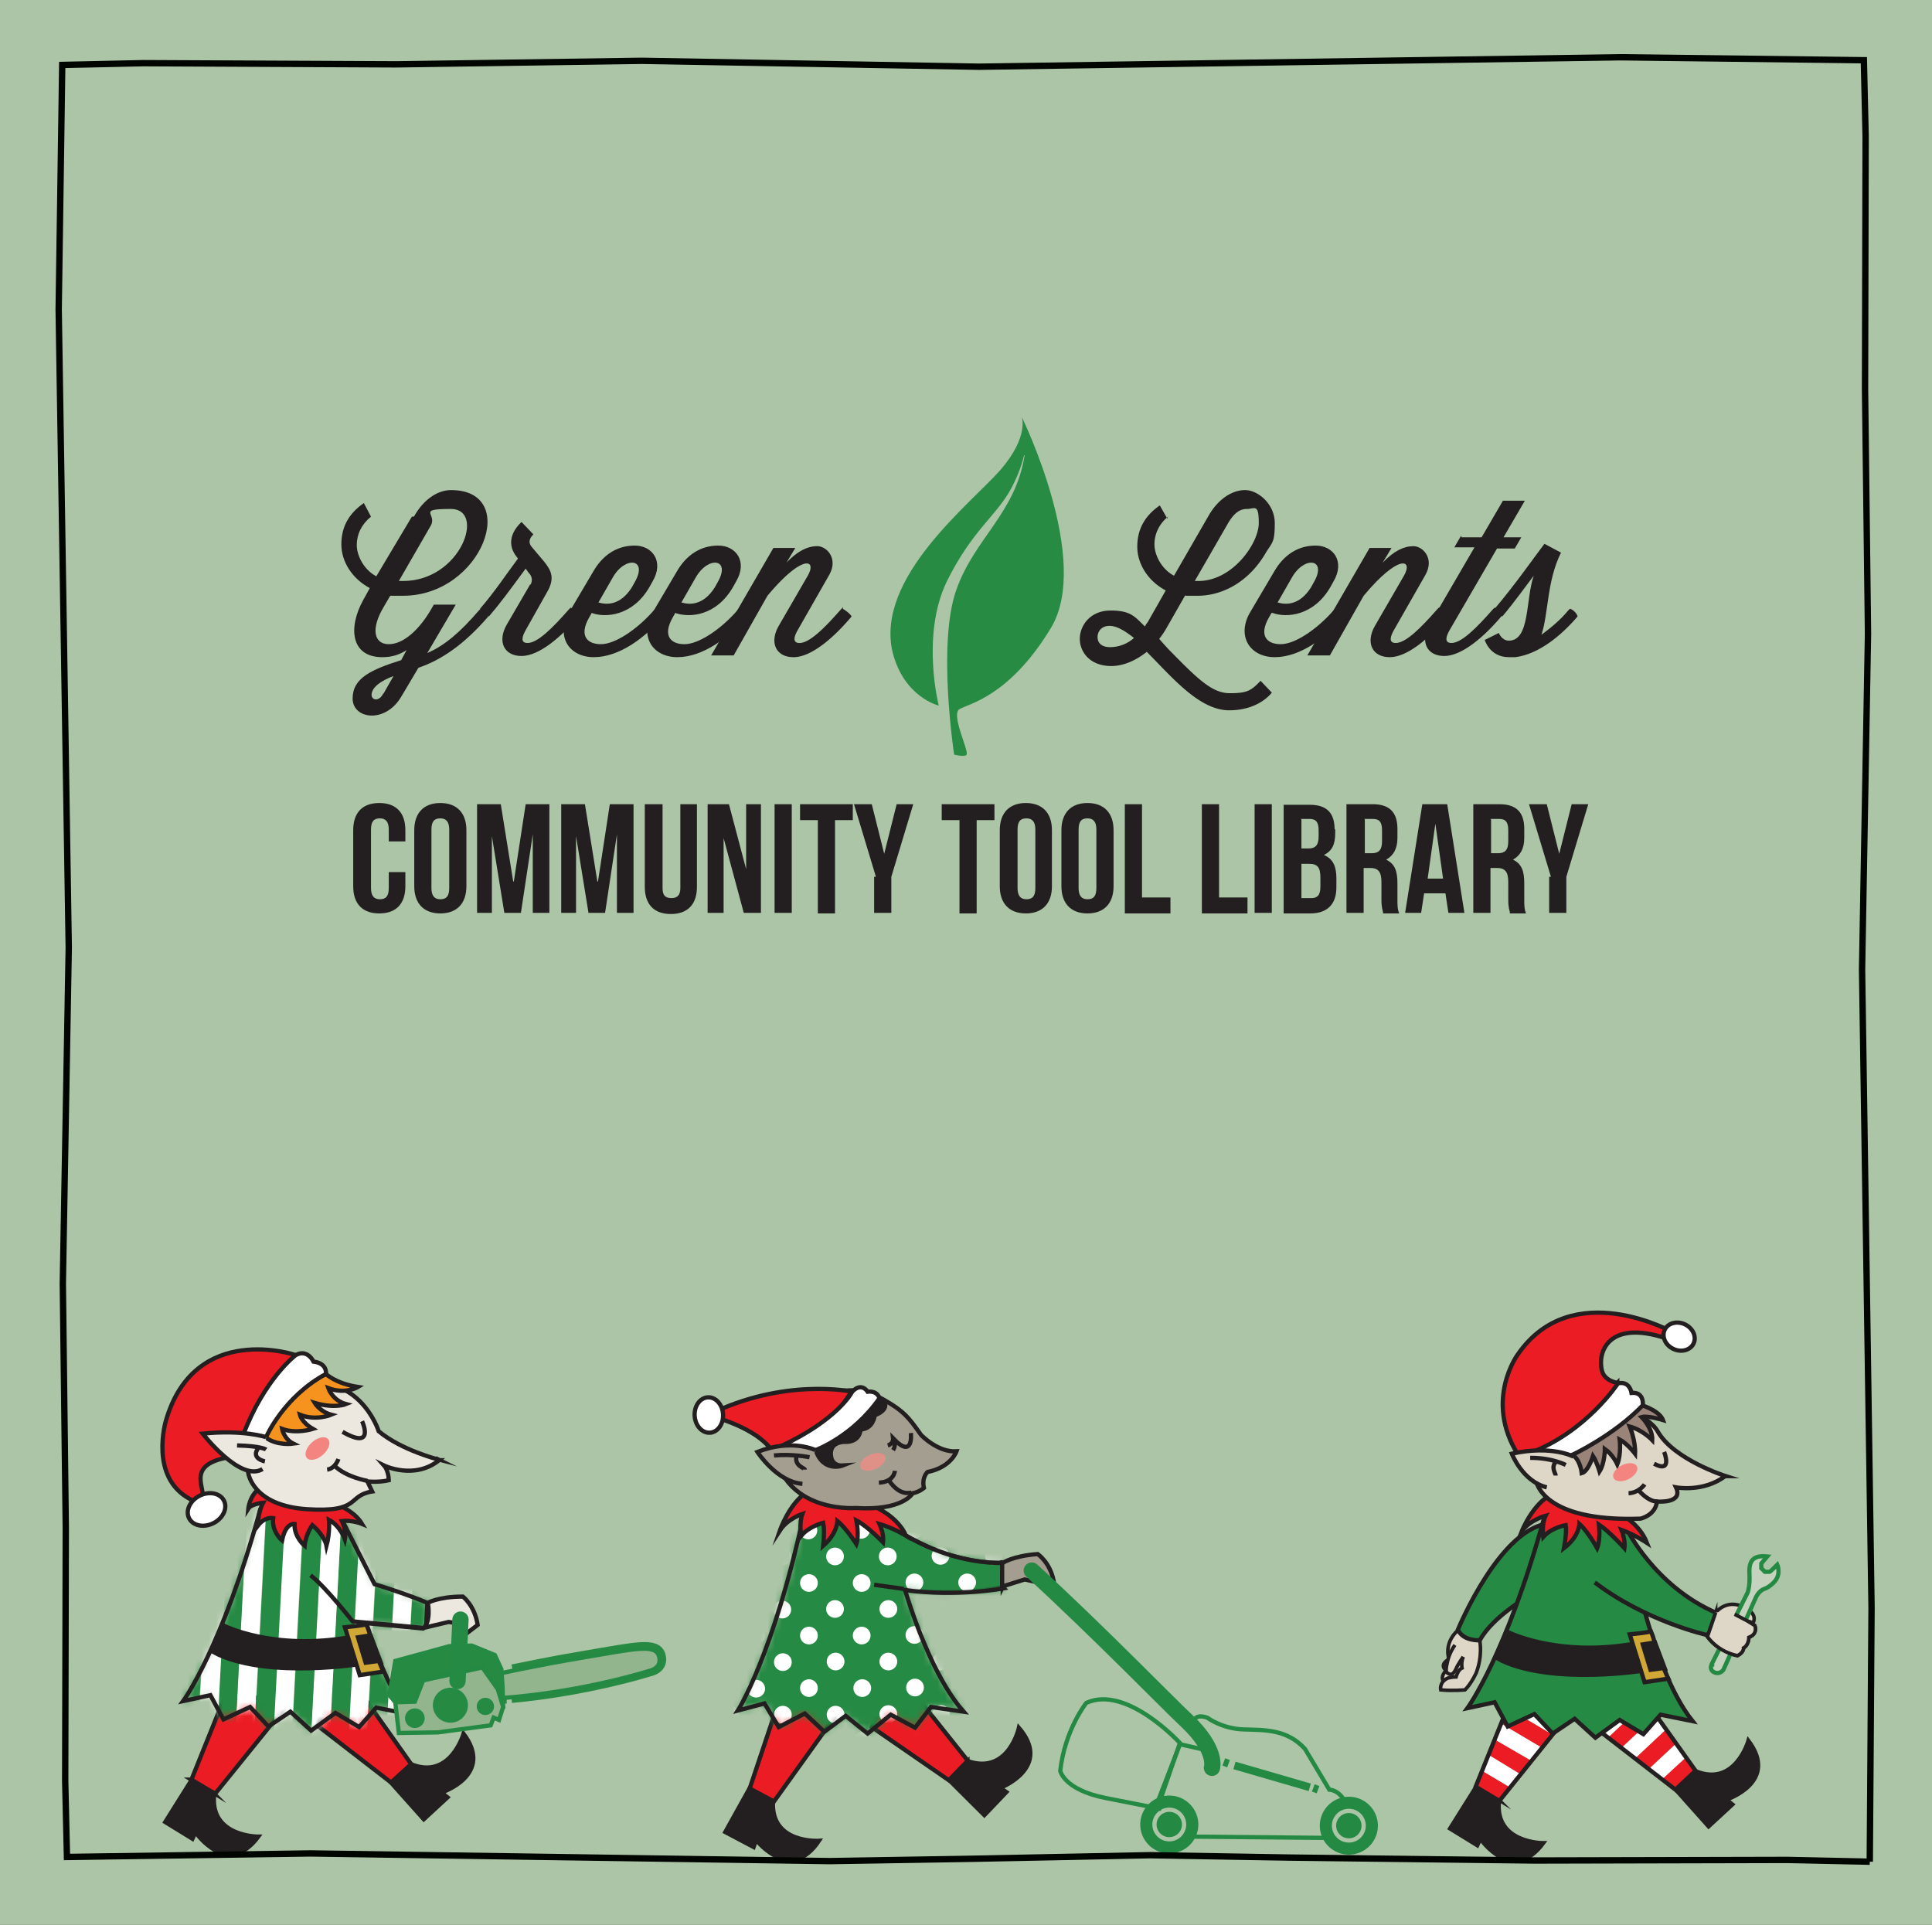 <svg xmlns="http://www.w3.org/2000/svg" width="273" height="272" fill="none"><rect width="100%" height="100%" fill="#333333" stroke="none"/><g clip-path="url(#a)"><path fill="#ADC5A7" d="M273 0H0v272h273V0z"/><path fill="#231F20" d="M58.536 72.922c1.423-2.503 3.433-3.671 5.192-3.671 9.881 0 4.438 14.935-6.783 14.935-11.222 0-1.256 0-1.759-.084l-.921 1.586c-1.926 3.17-1.424 5.34.67 5.34 2.093 0 4.355-2.086 6.03-5.007l.334-.584h3.099l-4.02 6.842c2.513-1.084 4.69-3.004 7.286-6.007l.251-.25c.419.25 1.005.667 1.089 1.084-3.434 4.005-6.7 6.174-9.882 7.26l-2.428 4.087c-2.262 3.838-6.867 3.171-6.867.25 0-2.92 2.68-4.088 6.867-5.423l.753-1.418c-1.005.668-2.093 1.001-3.433 1.001-4.439 0-4.857-4.171-2.68-8.093l.921-1.669c-2.512-1.335-4.02-3.754-4.02-6.174 0-2.42 1.005-4.339 3.183-5.84l1.005 1.919c-1.34 1.084-2.01 2.503-2.01 4.004 0 1.502 1.005 3.505 2.763 4.423l5.025-8.427h.251l.084-.084zM54.18 98.036l1.424-2.503c-2.429.918-3.098 1.92-3.098 2.67 0 .751 1.088 1.001 1.674-.25v.083zM56.945 82.1c8.206 0 11.724-10.18 6.783-10.18-4.94 0-1.926.668-2.847 2.337L56.359 82.1h.67-.084z"/><path fill="#231F20" d="M74.95 82.684c.334-.667.25-1.251-.252-1.752l-.418-.584c-2.513 3.421-3.685 5.006-5.193 6.758-.418-.333-.92-.667-1.256-1.084 2.094-2.42 3.852-5.09 5.36-7.092l-.251-.334c-1.09-1.418-1.005-3.17.753-4.84l1.675 1.753c-.67.668-.67 1.251-.251 1.752l1.758 2.086c1.005 1.252 1.592 2.336.42 4.339l-3.1 5.506c-.67 1.252-.334 1.67.336 1.67 1.423 0 3.517-2.087 5.862-4.757l.25-.25c.42.25 1.006.667 1.257 1.085-2.512 3.003-5.695 5.757-8.207 5.757-2.512 0-3.433-2.086-2.093-4.422l3.35-5.757v.166z"/><path fill="#231F20" d="m83.575 86.689-.335.584c-1.424 2.503-.335 3.755 1.675 3.755 2.01 0 5.108-2.086 7.453-4.756l.251-.25c.419.25 1.005.667 1.089 1.084-2.513 3.004-6.197 5.757-9.798 5.757s-5.443-3.087-3.434-6.424l3.35-5.674c1.34-2.336 3.35-3.671 5.862-3.671s4.187 2.253 2.512 5.09l-.418.75c-2.345 4.089-6.197 4.422-8.207 3.671v.084zm.921-1.585c1.256.417 3.182.417 4.773-2.086l.42-.751c1.925-3.338-1.34-3.755-3.1-.668l-2.01 3.505h-.083z"/><path fill="#231F20" d="m95.382 86.689-.334.584c-1.424 2.503-.335 3.755 1.674 3.755 2.01 0 5.109-2.086 7.453-4.756l.252-.25c.418.25 1.005.667 1.088 1.084-2.512 3.004-6.197 5.757-9.797 5.757-3.601 0-5.444-3.087-3.434-6.424l3.35-5.674c1.34-2.336 3.35-3.671 5.862-3.671s4.187 2.253 2.512 5.09l-.419.75c-2.345 4.089-6.113 4.422-8.207 3.671v.084zm.838-1.585c1.256.417 3.182.417 4.773-2.086l.419-.751c1.926-3.338-1.34-3.755-3.099-.668l-2.01 3.505h-.083z"/><path fill="#231F20" d="M119.082 86.022c.418.25 1.004.667 1.256 1.085-2.513 3.003-5.695 5.757-8.207 5.757-2.512 0-3.434-2.086-2.094-4.422l4.104-7.092c1.34-2.337-.754-3.088-5.695 2.836l-4.773 8.427h-3.182l8.793-15.185h3.098l-1.256 2.086c1.591-1.669 3.015-2.336 4.355-2.336 1.339 0 3.014 1.752 1.674 4.088l-4.522 7.926c-.67 1.252-.335 1.67.335 1.67 1.424 0 3.518-2.087 5.862-4.757l.252-.25h.083l-.083.167zm46.058-13.1c-1.34 1.085-2.01 2.503-2.01 4.005 0 1.502 1.005 3.504 2.764 4.422l4.857-8.427c1.423-2.503 3.433-3.671 5.192-3.671 1.758 0 4.187 1.919 4.187 4.672 0 2.754-.335 2.67-1.256 4.172-2.513 4.339-6.365 6.09-9.631 6.09s-1.256 0-1.758-.082l-2.764 4.839c-.251.417-.586.918-.921 1.335.586.667 1.089 1.251 1.759 1.919 3.768 3.838 5.778 5.757 8.206 5.757 2.429 0 3.015-.334 4.355-1.752l1.591 1.668s-1.758 2.503-6.029 2.503-8.207-4.839-11.641-8.26c-1.674 1.335-3.433 2.003-5.024 2.003-3.015 0-4.438-2.003-4.438-3.838 0-1.836 1.423-4.005 4.354-4.005s3.434.918 4.857 2.253c.084-.25.251-.418.419-.668l2.512-4.422c-2.512-1.335-4.019-3.755-4.019-6.174 0-2.42 1.005-4.339 3.182-5.84l1.088 1.918v-.25l.168-.167zm-4.857 17.271c-1.256-1-2.429-1.752-3.517-1.752-1.089 0-1.675.751-1.675 1.585 0 .835.586 1.419 1.758 1.419a5.104 5.104 0 0 0 3.434-1.335v.083zm8.374-8.093h.67c4.857 0 8.542-5.34 8.542-8.177 0-2.836-.586-2.002-1.675-2.002s-1.926.667-2.847 2.336l-4.522 7.843h-.168z"/><path fill="#231F20" d="m179.627 86.689-.335.584c-1.423 2.503-.335 3.755 1.675 3.755 2.01 0 5.109-2.086 7.453-4.756l.252-.25c.418.25 1.004.667 1.256 1.084-2.513 3.004-6.197 5.757-9.798 5.757s-5.443-3.087-3.434-6.424l3.35-5.674c1.34-2.336 3.35-3.671 5.862-3.671s4.187 2.253 2.512 5.09l-.418.75c-2.345 4.089-6.197 4.422-8.207 3.671h-.084l-.084.084zm.838-1.585c1.256.417 3.182.417 4.773-2.086l.419-.751c1.926-3.338-1.34-3.755-3.099-.668l-2.009 3.505h-.084z"/><path fill="#231F20" d="M203.494 86.022c.419.25 1.005.667 1.089 1.085-2.513 3.003-5.695 5.757-8.207 5.757-2.512 0-3.434-2.086-2.094-4.422l4.104-7.092c1.339-2.337-.754-3.088-5.695 2.836l-4.773 8.427h-3.182l8.793-15.185h3.098l-1.256 2.086c1.591-1.669 3.015-2.336 4.354-2.336 1.34 0 3.015 1.752 1.675 4.088l-4.522 7.926c-.67 1.252-.335 1.67.335 1.67 1.424 0 3.517-2.087 5.862-4.757l.251-.25h.252l-.084.167z"/><path fill="#231F20" d="M206.509 75.926h2.847l3.015-5.173h3.098l-3.015 5.173h2.513l-.922 1.585h-2.512l-6.783 11.681c-.67 1.252-.335 1.669.335 1.669 1.424 0 3.517-2.086 5.862-4.756l.251-.25c.419.25 1.005.667 1.089 1.084-2.512 3.004-5.695 5.758-8.207 5.758-2.512 0-3.433-2.086-2.093-4.423l6.364-10.93h-2.847l.921-1.585h.084v.167z"/><path fill="#231F20" d="m209.775 90.444 2.009-1.002s.419 1.085 1.424 1.085c3.015 0 2.345-5.84 3.517-9.178-1.088 1.419-2.679 3.671-4.438 5.757-.419-.333-.921-.667-1.089-1.084 2.848-3.338 5.695-7.426 7.035-9.178l2.344 1.251c-2.009 4.005-1.758 8.594-2.763 11.598 1.256-.918 2.68-2.086 3.768-3.421l.252-.25c.418.083 1.004.667 1.088 1.084-2.345 2.754-5.527 5.34-8.793 5.757h-.921c-2.763 0-3.433-2.503-3.433-2.503v.084z"/><path fill="#278B43" d="M144.791 64.329c-1.34 8.26-7.035 11.68-9.631 18.94-2.763 7.592-.335 23.361-.335 23.361s1.591.418 1.759 0c.335-.584-2.261-5.673-1.005-6.424 1.256-.751 7.034-1.752 12.896-11.43 5.862-9.596-4.103-29.87-4.103-29.87s1.089 2.753-3.015 7.509c-4.187 4.755-17.669 15.185-15.241 25.698 1.591 6.424 6.532 7.592 6.532 7.592s-2.512-9.845 1.089-17.438c3.684-7.509 7.201-9.428 9.295-13.516 1.256-2.42 1.675-4.422 1.675-4.422h.084z"/><path fill="#231F20" d="M57.28 123.234v2.002c0 2.42-1.256 3.838-3.685 3.838-2.428 0-3.685-1.418-3.685-3.838v-7.926c0-2.42 1.257-3.838 3.685-3.838 2.429 0 3.685 1.418 3.685 3.838v1.585h-2.345v-1.669c0-1.084-.419-1.585-1.256-1.585-.838 0-1.256.417-1.256 1.585v8.26c0 1.085.418 1.586 1.256 1.586.837 0 1.256-.418 1.256-1.586v-2.252h2.345zm1.256-5.924c0-2.42 1.34-3.838 3.685-3.838 2.344 0 3.684 1.418 3.684 3.838v7.926c0 2.42-1.34 3.838-3.684 3.838-2.345 0-3.685-1.418-3.685-3.838v-7.926zm2.428 8.176c0 1.085.42 1.586 1.257 1.586s1.256-.418 1.256-1.586v-8.26c0-1.084-.419-1.585-1.256-1.585-.838 0-1.257.417-1.257 1.585v8.26zm11.641-.917 1.674-10.93h3.35v15.352h-2.345v-11.097l-1.675 11.097h-2.344l-1.759-10.847v10.847h-2.093v-15.352h3.35l1.758 10.93h.084zm11.891 0 1.675-10.93h3.35v15.352h-2.345v-11.097L85.5 128.991h-2.345l-1.759-10.847v10.847h-2.093v-15.352h3.35l1.758 10.93h.084zm9.128-10.93v11.848c0 1.084.419 1.418 1.256 1.418s1.256-.417 1.256-1.418v-11.848h2.345v11.681c0 2.419-1.256 3.838-3.685 3.838-2.428 0-3.684-1.419-3.684-3.838v-11.681h2.512zm8.625 4.171v11.181h-2.26v-15.352h3.014l2.429 9.178v-9.178h2.093v15.352h-2.428l-3.015-11.181h.167zm7.202-4.171h2.429v15.352h-2.429v-15.352zm3.517 0h7.537v2.252h-2.512v13.183h-2.429v-13.183h-2.512v-2.252h-.084zm10.803 10.262-3.098-10.262h2.512l1.758 7.008 1.759-7.008h2.345l-3.099 10.262v5.09h-2.428v-5.09h.251zm9.212-10.262h7.537v2.252h-2.513v13.183h-2.428v-13.183h-2.512v-2.252h-.084zm8.29 3.671c0-2.42 1.34-3.838 3.685-3.838 2.345 0 3.685 1.418 3.685 3.838v7.926c0 2.42-1.34 3.838-3.685 3.838-2.345 0-3.685-1.418-3.685-3.838v-7.926zm2.512 8.176c0 1.085.419 1.586 1.257 1.586.837 0 1.256-.418 1.256-1.586v-8.26c0-1.084-.419-1.585-1.256-1.585-.838 0-1.257.417-1.257 1.585v8.26zm6.197-8.176c0-2.42 1.34-3.838 3.685-3.838 2.345 0 3.685 1.418 3.685 3.838v7.926c0 2.42-1.34 3.838-3.685 3.838-2.345 0-3.685-1.418-3.685-3.838v-7.926zm2.429 8.176c0 1.085.419 1.586 1.256 1.586.838 0 1.256-.418 1.256-1.586v-8.26c0-1.084-.418-1.585-1.256-1.585-.837 0-1.256.417-1.256 1.585v8.26zm6.532-11.847h2.428v13.182h4.02v2.253h-6.448v-15.435zm10.886 0h2.429v13.182h4.02v2.253h-6.449v-15.435zm7.453 0h2.429v15.352h-2.429v-15.352zm11.389 3.504v.584c0 1.585-.418 2.503-1.591 3.087 1.34.584 1.759 1.668 1.759 3.337v1.252c0 2.336-1.256 3.671-3.685 3.671h-3.768v-15.352h3.684c2.513 0 3.518 1.251 3.518 3.504l.083-.083zm-4.773-1.335v4.088h1.005c.921 0 1.424-.417 1.424-1.669v-.918c0-1.084-.335-1.585-1.257-1.585h-1.256l.084.084zm0 6.341v4.756h1.424c.753 0 1.256-.334 1.256-1.586v-1.335c0-1.418-.419-1.919-1.591-1.919h-1.089v.084zm11.556 6.842c-.083-.417-.251-.668-.251-1.919v-2.42c0-1.418-.418-2.002-1.591-2.002h-.921v6.341h-2.429v-15.352h3.685c2.512 0 3.517 1.251 3.517 3.504v1.251c0 1.586-.586 2.504-1.591 3.088 1.256.584 1.591 1.668 1.591 3.337v2.336c0 .751 0 1.335.252 1.919h-2.429.084l.083-.083zm-2.596-13.183v4.756h1.005c.922 0 1.424-.417 1.424-1.669v-1.585c0-1.085-.335-1.585-1.256-1.585h-1.256l.083.083zm14.237 13.183h-2.429l-.419-2.754h-3.014l-.419 2.754h-2.261l2.429-15.352h3.517l2.428 15.352h.168zm-5.527-4.839h2.344l-1.088-7.76-1.089 7.76h-.167zm11.807 4.839c-.083-.417-.251-.668-.251-1.919v-2.42c0-1.418-.419-2.002-1.591-2.002h-.921v6.341h-2.429v-15.352h3.685c2.512 0 3.517 1.251 3.517 3.504v1.251c0 1.586-.586 2.504-1.591 3.088 1.256.584 1.591 1.668 1.591 3.337v2.336c0 .751 0 1.335.251 1.919h-2.428.084l.083-.083zm-2.679-13.183v4.756h1.005c.921 0 1.423-.417 1.423-1.669v-1.585c0-1.085-.335-1.585-1.256-1.585h-1.256l.084.083zm8.458 8.093-3.099-10.262h2.512l1.759 7.008 1.759-7.008h2.344l-3.098 10.262v5.09h-2.429v-5.09h.252z"/><path fill="#DED6C7" d="m203.996 237.624.168-.668 2.177-3.838 1.005.584-.251 2.336-1.173 1.419-1.926.167z"/><path fill="#DED6C7" d="M206.76 234.12c-.335.834-.168 1.585-.168 1.585-.586.25-.837 1.252-.837 1.252-.503 0-1.172.167-1.172.167-1.257.584-1.005 1.668-1.005 1.668 1.674.167 3.433 0 3.433 0 .921-.918 1.591-2.419 1.591-2.419.921-2.42.503-4.506.503-4.506l-3.099-1.502c-2.093 1.919-1.256 4.089-1.256 4.089-1.507.834-.419 1.585-.419 1.585-.67.751-.586 1.251-.335 1.585"/><path stroke="#231F20" stroke-miterlimit="10" stroke-width=".5" d="M206.76 234.12c-.335.834-.168 1.585-.168 1.585-.586.25-.837 1.252-.837 1.252-.503 0-1.172.167-1.172.167-1.257.584-1.005 1.668-1.005 1.668 1.674.167 3.433 0 3.433 0 .921-.918 1.591-2.419 1.591-2.419.921-2.42.503-4.506.503-4.506l-3.099-1.502c-2.093 1.919-1.256 4.089-1.256 4.089-1.507.834-.419 1.585-.419 1.585-.67.751-.586 1.251-.335 1.585"/><path fill="#DED6C7" d="M206.76 234.12s-.67.918-1.005 1.669c-.335.751-.67.917-1.005.751-.335-.167-.502-.251-.335-1.169.168-.917.419-1.835 1.172-2.92"/><path stroke="#231F20" stroke-miterlimit="10" stroke-width=".5" d="M206.76 234.12s-.67.918-1.005 1.669c-.335.751-.67.917-1.005.751-.335-.167-.502-.251-.335-1.169.168-.917.419-1.835 1.172-2.92"/><path fill="#231F20" stroke="#231F20" stroke-miterlimit="10" stroke-width=".5" d="m211.868 254.395-3.266-2.002-3.768 6.007 3.936 2.42.418-.918s4.522 6.591 8.961.5c0 0-6.951.084-6.281-5.924v-.083z"/><path fill="#258A43" stroke="#231F20" stroke-miterlimit="10" stroke-width=".6" d="M216.306 225.359s-5.359 3.004-7.201 6.425c0 0-2.345.167-3.099-1.502 0 0 6.113-14.851 13.231-15.018l-2.931 10.095z"/><path fill="#EC1C24" d="m208.518 252.476 3.35 1.919 1.507-1.835-3.936-2.336-.921 2.252zm8.04-11.848 4.354 2.586 1.34-1.668-1.675-.251-4.019-.667z"/><path fill="#fff" d="m209.439 250.223 3.936 2.337 1.508-1.836-4.522-2.753-.922 2.252z"/><path fill="#EC1C24" d="m210.361 247.97 4.522 2.753 1.507-1.919-5.108-3.003-.921 2.169z"/><path fill="#fff" d="m211.198 245.802 5.192 3.003 1.507-1.835-5.778-3.421-.921 2.253z"/><path fill="#EC1C24" d="m212.119 243.548 5.778 3.421 1.508-1.835-6.365-3.755-.921 2.169z"/><path fill="#fff" d="m213.04 241.296 6.365 3.838 1.507-1.919-4.355-2.503-3.098-.501-.419 1.085z"/><path stroke="#231F20" stroke-miterlimit="10" stroke-width=".6" d="m208.518 252.476 4.941-12.265 8.793 1.335-10.384 12.932-3.35-2.002z"/><path fill="#231F20" stroke="#231F20" stroke-miterlimit="10" stroke-width=".5" d="m239.587 250.306-2.847 2.586 4.689 5.257 3.433-3.171-.837-.667s7.537-2.503 3.015-8.427c0 0-1.843 6.675-7.453 4.338v.084z"/><path fill="#EC1C24" d="m236.74 252.893 2.847-2.587-1.34-2.002-3.434 3.087 1.927 1.502zm-9.212-10.93 3.768-3.421-1.256-1.752-.754 1.502-1.758 3.671z"/><path fill="#fff" d="m234.814 251.474 3.433-3.17-1.424-1.919-3.852 3.588 1.843 1.501z"/><path fill="#EC1C24" d="m232.971 249.973 3.852-3.588-1.423-2.002-4.355 4.088 1.926 1.502z"/><path fill="#fff" d="m231.045 248.471 4.355-4.089-1.34-2.002-4.941 4.589 1.926 1.502z"/><path fill="#EC1C24" d="m229.119 246.969 4.941-4.589-1.424-1.919-5.359 5.006 1.842 1.502z"/><path fill="#fff" d="m227.277 245.467 5.359-5.006-1.34-1.919-3.684 3.421-1.34 2.837 1.005.667z"/><path stroke="#231F20" stroke-miterlimit="10" stroke-width=".6" d="m236.74 252.893-10.468-8.093 3.768-8.01 9.547 13.433-2.847 2.67z"/><path fill="#258A43" stroke="#231F20" stroke-miterlimit="10" stroke-width=".6" d="M229.789 215.931s3.015 19.273 9.379 27.283l-4.522-.918-2.429 2.754-3.349-2.003-3.434 2.503-2.931-2.67-3.098 2.086-2.596-2.753-3.769 1.752-1.842-3.421-3.852.835s5.527-7.51 10.886-27.034l2.094-.333 6.364 1.001 3.099.918z"/><path fill="#231F20" stroke="#231F20" stroke-miterlimit="10" stroke-width=".6" d="M211.282 234.203c.502-1.084 1.005-2.336 1.591-3.671 0 0 7.118 3.755 18.423 1.669l1.089-.918 1.424.668 1.507 4.005-1.089.917-1.758-.834s-12.729 2.086-20.182-1.335l-.921-.501h-.084z"/><path fill="#D1A836" stroke="#231F20" stroke-miterlimit="10" stroke-width=".6" d="M233.809 232.034c-.084-.334-.419-1.335-.503-1.502 0 0-.502.167-3.014.417l2.093 6.759 3.35-.501c-.251-.501-.419-1.001-.67-1.502l-1.843.251-1.088-3.588 1.591-.25h.084v-.084z"/><path fill="#258A43" d="M229.789 215.931s4.02 8.26 12.813 12.014c0 0-.252 2.17-1.424 3.088 0 0-8.626-1.92-15.827-7.426"/><path stroke="#231F20" stroke-miterlimit="10" stroke-width=".6" d="M229.789 215.931s4.02 8.26 12.813 12.014c0 0-.252 2.17-1.424 3.088 0 0-8.626-1.92-15.827-7.426"/><path fill="#EC1C24" stroke="#231F20" stroke-miterlimit="10" stroke-width=".6" d="M228.7 213.762s2.931 1.418 4.02 4.255c0 0-1.759-1.168-3.601-1.836 0 0 .586 1.419.419 2.587 0 0-2.094-2.336-3.601-3.338 0 0 .251 2.086-.251 3.338 0 0-1.34-2.42-2.513-3.421 0 0 0 1.752-2.177 3.421 0 0 .419-2.169.251-3.254 0 0-2.01.334-3.182 1.669 0 0-.251-1.836.335-3.004 0 0-2.177.584-3.35 2.169 0 0 1.508-3.838 4.271-5.256l9.379 2.586v.084z"/><path fill="#DED6C7" stroke="#231F20" stroke-miterlimit="10" stroke-width=".5" d="M242.434 227.863s1.507-2.003 4.02-.751c2.512 1.251.921 2.67.921 2.67s1.005-.334-.503-.751l1.089.667s.503 1.168-.837 1.669c0 0 0 1.085-.754 1.502 0 0 .084.584-.837 1.084 0 0-2.513-.333-4.271-2.67l1.172-3.42z"/><path stroke="#231F20" stroke-miterlimit="10" stroke-width=".5" d="m245.114 228.113 1.758.918"/><path fill="#C5D3BE" stroke="#238943" stroke-miterlimit="10" stroke-width=".6" d="m241.848 235.204 5.108-10.179s.335-.918.251-2.503c-.083-1.585.168-2.837 2.513-2.587l-.838 1.002v.667l.503.501h.67c0 .083 1.088-1.002 1.088-1.002s.586 1.335-.419 2.42c0 0-.669.751-1.423 1.001-.754.251-1.173 1.168-1.173 1.168l-4.605 10.263s-.503.751-1.34.334c0 0-.754-.334-.251-1.252v.167h-.084z"/><path fill="#DED6C7" d="m242.434 227.862-1.172 3.421c1.758 2.336 4.271 2.67 4.271 2.67 1.004-.501.837-1.085.837-1.085.837-.417.754-1.502.754-1.502 1.34-.5.837-1.668.837-1.668l-1.089-.668-2.596-1.335-1.842.167z"/><path stroke="#231F20" stroke-miterlimit="10" stroke-width=".5" d="m245.114 228.112 1.758.918m0 0 1.089.668s.503 1.168-.837 1.669c0 0 0 1.084-.754 1.501 0 0 .084.584-.837 1.085 0 0-2.513-.334-4.271-2.67l1.172-3.421"/><path fill="#DED6C7" stroke="#231F20" stroke-miterlimit="10" stroke-width=".6" d="M243.858 208.589s-7.37-2.336-9.631-6.341c-2.344-4.255-22.778-10.847-17.167 7.008 0 0 .754 5.841 14.739 5.34 0 0 2.093-.417 2.345-2.419 0 0 3.768.333 2.679-2.003 0 0 3.852.751 6.951-1.585h.084z"/><path stroke="#231F20" stroke-miterlimit="10" stroke-width=".6" d="M235.148 205.168s1.257 3.087-1.423 1.669"/><path fill="#9A8479" stroke="#231F20" stroke-miterlimit="10" stroke-width=".6" d="M230.961 198.243s3.434.834 4.02 2.419c0 0-2.177-.667-3.015-.417 0 0 1.591 1.585 1.508 3.254 0 0-1.34-1.418-3.182-1.919 0 0 .837 2.002.753 3.838 0 0-1.088-1.418-2.177-2.002 0 0 .251 2.002-.335 3.504 0 0-.586-1.335-1.759-2.169 0 0 0 2.002-.753 3.17 0 0-.419-1.418-.922-2.169 0 0-.669 2.169-1.591 2.419 0 0-.167-1.668-1.088-2.419l-1.926-2.003 10.551-5.59h-.084v.084z"/><path fill="#EC1C24" stroke="#231F20" stroke-miterlimit="10" stroke-width=".6" d="M228.533 195.406s-1.842-.251-2.177-1.752c-.67-2.754 1.088-7.51 9.881-4.256 0 0 .335.167.586-.167.252-.333.168-.584-.335-.917 0 0-14.319-8.094-22.024 3.087 0 0-4.773 6.424 0 14.1l3.936.584 10.468-9.011-.419-1.585.084-.083z"/><path fill="#fff" stroke="#231F20" stroke-miterlimit="10" stroke-width=".6" d="M239.305 189.858c.463-.954-.073-2.166-1.197-2.708-1.124-.541-2.411-.207-2.874.747-.463.954.073 2.167 1.197 2.708 1.125.542 2.411.207 2.874-.747zm-17.137 15.727s5.779-2.67 9.966-7.009c0 0 .251-1.919-1.591-1.752 0 0-.252-1.752-1.926-1.335 0 0-4.439 6.842-12.478 9.845l6.029.334v-.083z"/><path fill="#DED6C7" d="M222.336 205.835s-3.015-1.669-8.709-.417c0 0 1.507 3.921 4.941 4.755"/><path stroke="#231F20" stroke-miterlimit="10" stroke-width=".6" d="M222.336 205.835s-3.015-1.669-8.709-.417c0 0 1.507 3.921 4.941 4.755"/><path fill="#DED6C7" d="M221.247 207.003s-.502-.25-1.34-.5c-.837-.251-2.093-.501-3.684-.501"/><path stroke="#231F20" stroke-miterlimit="10" stroke-width=".6" d="M221.247 207.003s-.502-.25-1.34-.5c-.837-.251-2.093-.501-3.684-.501"/><path fill="#DED6C7" d="M219.824 208.504c0-.333-.754-1.168.083-2.002z"/><path stroke="#231F20" stroke-miterlimit="10" stroke-width=".6" d="M219.824 208.504c0-.333-.754-1.168.083-2.002m14.404 5.675s-1.172.25-2.847-1.669m.921-.751s-.754 1.168-2.261 1.251"/><path fill="#F38480" d="M230.149 208.998c.906-.46 1.42-1.266 1.147-1.8-.273-.534-1.229-.593-2.136-.133-.906.46-1.42 1.266-1.147 1.8.273.534 1.229.593 2.136.133z"/><path fill="#EC1C24" stroke="#231F20" stroke-miterlimit="10" stroke-width=".6" d="m55.27 251.892-10.468-8.093 3.769-8.01 9.546 13.517-2.847 2.586zm-28.221-.418 4.94-12.265 8.794 1.418-10.385 12.849-3.35-2.002z"/><path fill="#231F20" stroke="#231F20" stroke-miterlimit="10" stroke-width=".5" d="m30.315 253.477-3.266-2.002-3.769 6.007 3.936 2.42.419-.918s4.522 6.591 8.96.5c0 0-6.95.084-6.28-5.924v-.083zm27.718-4.172-2.847 2.586 4.69 5.257 3.433-3.171-.837-.667s7.537-2.503 3.015-8.427c0 0-1.843 6.675-7.453 4.338v.084z"/><mask id="b" width="36" height="32" x="25" y="213" maskUnits="userSpaceOnUse" style="mask-type:luminance"><path fill="#fff" d="m36.847 213.344 2.093-.333 6.365 1.001 3.098.918 4.522 8.927s4.439 1.335 7.537 2.67c0 0 .502 2.587-.67 3.588l-8.04-.751c1.508 4.756 3.434 9.679 5.947 12.849l-4.523-.918-2.428 2.754-3.35-2.003-3.433 2.503-2.931-2.67-3.099 2.086-2.596-2.753-3.768 1.752-1.842-3.421-3.852.835s5.527-7.51 10.886-27.034h.084z"/></mask><g mask="url(#b)"><path fill="#258A43" d="m58.944 212.462-2.117 40.244 2.676.14 2.117-40.244-2.676-.14z"/><path fill="#fff" d="m56.203 212.454-2.117 40.244 2.676.14 2.117-40.244-2.676-.14z"/><path fill="#258A43" d="m53.639 212.362-2.117 40.244 2.676.14 2.117-40.244-2.676-.14z"/><path fill="#fff" d="m50.903 212.096-2.117 40.244 2.676.14 2.117-40.245-2.676-.139z"/><path fill="#258A43" d="m48.339 212.092-2.117 40.244 2.676.14 2.117-40.244-2.676-.14z"/><path fill="#fff" d="m45.686 212-2.117 40.244 2.676.14 2.117-40.244-2.676-.14z"/><path fill="#258A43" d="m43.038 211.733-2.117 40.245 2.676.139 2.117-40.244-2.676-.14z"/><path fill="#fff" d="m40.297 211.729-2.116 40.245 2.676.139 2.117-40.244-2.676-.14z"/><path fill="#258A43" d="m37.734 211.551-2.117 40.244 2.676.14 2.117-40.245-2.676-.139z"/><path fill="#fff" d="m34.998 211.455-2.117 40.244 2.676.14 2.117-40.244-2.676-.14z"/><path fill="#258A43" d="m32.345 211.363-2.117 40.244 2.676.14 2.117-40.244-2.676-.14z"/><path fill="#fff" d="m29.78 211.185-2.116 40.244 2.676.139 2.117-40.244-2.676-.139z"/><path fill="#258A43" d="m27.045 211.005-2.117 40.244 2.676.14 2.117-40.244-2.676-.14z"/></g><path fill="#ECE8DF" stroke="#231F20" stroke-miterlimit="10" stroke-width=".6" d="M60.378 226.527s1.508-.918 5.025-.918c0 0 1.675 1.252 2.093 4.005l-2.177 1.669-.251-1.836-1.675-.25-3.182.751.167-3.421z"/><path stroke="#231F20" stroke-miterlimit="10" stroke-width=".6" d="m36.847 213.344 2.093-.333 6.365 1.001 3.098.918 4.522 8.927s4.439 1.335 7.537 2.67c0 0 .502 2.587-.67 3.588l-8.04-.751c1.508 4.756 3.434 9.679 5.947 12.849l-4.523-.918-2.428 2.754-3.35-2.003-3.433 2.503-2.931-2.67-3.099 2.086-2.596-2.753-3.768 1.752-1.842-3.421-3.852.835s5.527-7.51 10.886-27.034h.084z"/><path fill="#231F20" stroke="#231F20" stroke-miterlimit="10" stroke-width=".6" d="M29.812 233.285c.503-1.084 1.005-2.336 1.591-3.671 0 0 7.119 3.755 18.424 1.669l1.088-.918 1.424.668 1.507 4.005-1.088.917-1.759-.834s-12.729 2.086-20.182-1.335l-.921-.501h-.084z"/><path fill="#D1A836" stroke="#231F20" stroke-miterlimit="10" stroke-width=".6" d="M52.255 231.033c0-.334-.419-1.335-.502-1.502 0 0-.503.167-3.015.417l2.094 6.759 3.35-.501c-.252-.501-.42-1.001-.67-1.502l-1.843.251-1.089-3.588 1.592-.25.083-.084z"/><path stroke="#231F20" stroke-miterlimit="10" stroke-width=".6" d="m59.708 230.031-9.881-.918s-3.853-4.922-5.946-6.508"/><path fill="#EC1C24" stroke="#231F20" stroke-miterlimit="10" stroke-width=".6" d="M48.152 212.844s2.01.834 3.015 2.503c0 0-1.424-.584-2.848-.418 0 0 .67 1.335.42 2.587 0 0-.67-1.919-2.262-2.753 0 0 .168 1.835-.335 3.671 0 0-.251-1.419-2.01-2.921 0 0-.92 1.252-1.088 2.921 0 0-1.508-1.252-1.424-3.087 0 0-1.256-.251-1.759 2.336 0 0-1.507-1.252-1.256-3.171 0 0-1.172-.25-2.177 1.085 0 0 0-1.836.754-3.254 0 0-1.675.167-2.094.834 0 0 .251-2.67 2.596-3.337l10.552 3.087-.084-.083z"/><path fill="#ECE8DF" stroke="#231F20" stroke-miterlimit="10" stroke-width=".6" d="M61.97 206.252s-5.276-1.334-8.459-4.004c0 0-2.847-9.178-12.729-6.342 0 0-8.29 1.085-5.694 12.266 0 0 .586 4.588 8.29 5.089 7.705.501 5.611-1.919 9.212-2.503l-.67-1.418s1.591.166 3.015-.167c0 0 0-1.335-.67-2.086 0 0 4.27 2.086 7.788-.751h-.084v-.084z"/><path stroke="#231F20" stroke-miterlimit="10" stroke-width=".6" d="M51.92 209.256s-3.014-.5-4.69-2.169m.587-.918s-.419 1.335-1.591 1.502m4.941-6.842s1.926 4.172-2.764 1.502"/><path fill="#F6921E" stroke="#231F20" stroke-miterlimit="10" stroke-width=".6" d="M46.058 194.154s1.34 1.335 4.523 1.836c0 0-1.76 1.085-4.188.167 0 0 .587 1.752 2.513 2.253 0 0-1.591.667-4.439-.167 0 0 .754 1.251 2.345 1.668 0 0-2.177.918-4.438 0 0 0 .25 1.085 1.842 2.003 0 0-2.345.751-4.355 0 0 0 .252 1.418 1.592 2.086 0 0-2.262.333-3.853-.835l-2.344-1.084 4.438-6.425 6.364-1.418v-.084z"/><path fill="#EC1C24" stroke="#231F20" stroke-miterlimit="10" stroke-width=".6" d="M41.787 191.484s-14.236-4.839-18.34 9.262c0 0-2.428 8.009 3.434 11.097 0 0 1.089.917 1.675-.334.586-1.252-2.763-5.006 5.108-5.757l8.375-13.517-.252-.751z"/><path fill="#fff" stroke="#231F20" stroke-miterlimit="10" stroke-width=".6" d="M30.17 215.229c1.36-.69 2.02-2.115 1.474-3.183-.546-1.067-2.09-1.373-3.45-.683-1.36.691-2.02 2.116-1.475 3.183.546 1.068 2.091 1.373 3.451.683zm7.43-12.147s2.429-5.674 8.458-8.928c0 0 .252-1.501-1.758-1.752 0 0-.838-1.835-2.512-.917 0 0-4.439 3.337-7.453 11.347l3.265.25z"/><path fill="#ECE8DF" d="M37.6 203.082s-3.182-1.085-8.96-.501c0 0 5.36 6.925 8.458 5.006"/><path stroke="#231F20" stroke-miterlimit="10" stroke-width=".6" d="M37.6 203.082s-3.182-1.085-8.96-.501c0 0 5.36 6.925 8.458 5.006m.502-2.753s-.67-.501-4.103-.584m3.936 2.252s-2.178-.417-.838-2.002"/><path fill="#F38480" d="M45.646 205.558c.824-.74 1.142-1.728.709-2.208-.434-.479-1.453-.268-2.278.472s-1.143 1.729-.71 2.208c.434.48 1.454.268 2.279-.472z"/><path stroke="#278A43" stroke-miterlimit="10" stroke-width="1.7" d="M70.511 237.206v-.667s.168 0 .586-.167m1.34-.333c2.094-.418 5.611-1.168 10.133-1.919 7.37-1.252 10.133-1.919 10.635-.167.503 1.752-1.423 2.086-1.423 2.086s-8.626 2.753-19.512 3.754m-.67.083h-.67v-.667"/><path fill="#93B58D" stroke="#238943" stroke-miterlimit="10" stroke-width=".6" d="M70.344 236.54s4.773-1.085 12.142-2.336c7.37-1.252 10.133-1.919 10.636-.167.502 1.752-1.424 2.086-1.424 2.086s-9.38 3.003-20.935 3.838l-.503-3.421h.084z"/><path fill="#278A43" stroke="#258A43" stroke-miterlimit="10" stroke-width=".6" d="m71.014 238.375-.168-2.503-.921-2.003-3.266-1.335-3.182.084-7.62 2.085-.838 4.84.837 1.001.921 2.586 12.143-1.084 2.177-.835-.083-2.836z"/><path fill="#93B58D" stroke="#238943" stroke-miterlimit="10" stroke-width=".6" d="m70.344 238.708-2.178-3.087-8.374 1.836-1.172 3.003-2.764.084.503 4.338 5.527-.083 7.453-1.001.418-1.085.754.334.586-1.836-.753-2.503z"/><path fill="#278A43" stroke="#258A43" stroke-miterlimit="10" stroke-width=".6" d="M63.644 243.131a2.174 2.174 0 0 0 2.178-2.17 2.173 2.173 0 0 0-2.178-2.169 2.173 2.173 0 0 0-2.177 2.169c0 1.198.975 2.17 2.177 2.17zm-5.024.75c.6 0 1.088-.485 1.088-1.084 0-.599-.487-1.085-1.088-1.085-.602 0-1.089.486-1.089 1.085s.487 1.084 1.089 1.084zm9.965-1.834a.92.92 0 0 0 .921-.918.92.92 0 0 0-.921-.918.92.92 0 0 0-.921.918.92.92 0 0 0 .921.918z"/><path stroke="#258A43" stroke-linecap="round" stroke-miterlimit="10" stroke-width="2.3" d="m64.65 237.541.418-8.678"/><path fill="#231F20" stroke="#231F20" stroke-miterlimit="10" stroke-width=".5" d="m109.284 254.479-3.434-1.752-3.433 6.174 4.103 2.169.335-1.001s4.857 6.258 8.961 0c0 0-6.951.501-6.532-5.59z"/><path fill="#EC1C24" stroke="#231F20" stroke-miterlimit="10" stroke-width=".6" d="m105.934 252.726 4.187-12.515 8.877.918-9.631 13.433-3.433-1.836z"/><path fill="#231F20" stroke="#231F20" stroke-miterlimit="10" stroke-width=".5" d="m136.751 248.805-2.68 2.753 5.025 5.006 3.182-3.337-.837-.584s7.453-2.921 2.512-8.594c0 0-1.424 6.758-7.202 4.756z"/><path fill="#EC1C24" stroke="#231F20" stroke-miterlimit="10" stroke-width=".6" d="m134.071 251.558-10.886-7.509 3.266-8.177 10.3 12.933-2.68 2.753z"/><path fill="#258A43" d="M125.111 215.014s7.034 5.924 16.581 5.84c0 0 .586 2.086 0 3.421 0 0-8.709 1.752-17.502-.417"/><path stroke="#231F20" stroke-miterlimit="10" stroke-width=".6" d="M125.111 215.014s7.034 5.924 16.581 5.84c0 0 .586 2.086 0 3.421 0 0-8.709 1.752-17.502-.417"/><mask id="c" width="38" height="32" x="104" y="213" maskUnits="userSpaceOnUse" style="mask-type:luminance"><path fill="#fff" d="M141.692 224.274c.67-1.334 0-3.42 0-3.42-9.547.083-16.581-5.841-16.581-5.841l-3.099-.751-6.364-.667-2.094.5c-4.27 19.775-9.295 27.618-9.295 27.618l3.768-1.002 2.01 3.338 3.685-1.919 2.763 2.586 3.015-2.253 3.099 2.504 3.266-2.67 3.433 1.835 2.261-2.92 4.606.667c-3.601-4.088-6.448-11.263-8.291-17.187 7.453 1.001 13.985-.251 13.985-.251l-.167-.167z"/></mask><g mask="url(#c)"><path fill="#258A43" d="m158.833 207.784-59.54.207.27 77.094 59.54-.207-.27-77.094z"/><path fill="#fff" d="M110.54 213.761c.694 0 1.256-.56 1.256-1.252 0-.691-.562-1.251-1.256-1.251s-1.256.56-1.256 1.251c0 .692.562 1.252 1.256 1.252zm7.453 0c.694 0 1.256-.56 1.256-1.252 0-.691-.562-1.251-1.256-1.251s-1.256.56-1.256 1.251c0 .692.562 1.252 1.256 1.252zm7.453 0c.694 0 1.256-.56 1.256-1.252 0-.691-.562-1.251-1.256-1.251s-1.256.56-1.256 1.251c0 .692.562 1.252 1.256 1.252zm7.453-.083c.694 0 1.256-.56 1.256-1.252 0-.691-.562-1.251-1.256-1.251s-1.256.56-1.256 1.251c0 .692.562 1.252 1.256 1.252zm7.453 0c.694 0 1.256-.56 1.256-1.252 0-.691-.562-1.251-1.256-1.251s-1.256.56-1.256 1.251c0 .692.562 1.252 1.256 1.252zm-33.581 3.839c.694 0 1.256-.561 1.256-1.252s-.562-1.251-1.256-1.251c-.693 0-1.256.56-1.256 1.251 0 .691.563 1.252 1.256 1.252zm7.453 0c.694 0 1.257-.561 1.257-1.252s-.563-1.251-1.257-1.251c-.693 0-1.256.56-1.256 1.251 0 .691.563 1.252 1.256 1.252zm7.454-.084c.693 0 1.256-.561 1.256-1.252s-.563-1.251-1.256-1.251c-.694 0-1.257.56-1.257 1.251 0 .691.563 1.252 1.257 1.252zm7.536 0c.694 0 1.256-.561 1.256-1.252s-.562-1.251-1.256-1.251-1.256.56-1.256 1.251c0 .691.562 1.252 1.256 1.252zm7.453 0c.694 0 1.256-.561 1.256-1.252s-.562-1.251-1.256-1.251c-.693 0-1.256.56-1.256 1.251 0 .691.563 1.252 1.256 1.252zm-33.58 3.838c.693 0 1.256-.561 1.256-1.252s-.563-1.251-1.256-1.251c-.694 0-1.256.56-1.256 1.251 0 .691.562 1.252 1.256 1.252zm7.453-.084c.694 0 1.256-.561 1.256-1.252s-.562-1.251-1.256-1.251-1.256.56-1.256 1.251c0 .691.562 1.252 1.256 1.252zm7.453 0c.694 0 1.256-.561 1.256-1.252s-.562-1.251-1.256-1.251-1.256.56-1.256 1.251c0 .691.562 1.252 1.256 1.252zm7.453 0c.694 0 1.256-.561 1.256-1.252s-.562-1.251-1.256-1.251-1.256.56-1.256 1.251c0 .691.562 1.252 1.256 1.252zm7.453-.083c.694 0 1.256-.561 1.256-1.252s-.562-1.251-1.256-1.251-1.256.56-1.256 1.251c0 .691.562 1.252 1.256 1.252zm7.537 0c.694 0 1.256-.561 1.256-1.252s-.562-1.251-1.256-1.251-1.256.56-1.256 1.251c0 .691.562 1.252 1.256 1.252zm-33.581 3.838c.694 0 1.256-.561 1.256-1.252s-.562-1.252-1.256-1.252-1.256.561-1.256 1.252.562 1.252 1.256 1.252zm7.453 0c.694 0 1.256-.561 1.256-1.252s-.562-1.252-1.256-1.252-1.256.561-1.256 1.252.562 1.252 1.256 1.252zm7.453 0c.694 0 1.256-.561 1.256-1.252s-.562-1.252-1.256-1.252c-.693 0-1.256.561-1.256 1.252s.563 1.252 1.256 1.252zm7.453-.084c.694 0 1.256-.561 1.256-1.252s-.562-1.252-1.256-1.252-1.256.561-1.256 1.252.562 1.252 1.256 1.252zm7.453 0c.694 0 1.256-.561 1.256-1.252s-.562-1.252-1.256-1.252c-.693 0-1.256.561-1.256 1.252s.563 1.252 1.256 1.252zm-33.58 3.838c.693 0 1.256-.56 1.256-1.251 0-.691-.563-1.252-1.256-1.252-.694 0-1.256.561-1.256 1.252s.562 1.251 1.256 1.251zm7.453 0c.694 0 1.256-.56 1.256-1.251 0-.691-.562-1.252-1.256-1.252s-1.256.561-1.256 1.252.562 1.251 1.256 1.251zm7.453-.084c.694 0 1.256-.56 1.256-1.251 0-.691-.562-1.252-1.256-1.252s-1.256.561-1.256 1.252.562 1.251 1.256 1.251zm7.537 0c.693 0 1.256-.56 1.256-1.251 0-.691-.563-1.252-1.256-1.252-.694 0-1.257.561-1.257 1.252s.563 1.251 1.257 1.251zm7.453 0c.693 0 1.256-.56 1.256-1.251 0-.691-.563-1.252-1.256-1.252-.694 0-1.256.561-1.256 1.252s.562 1.251 1.256 1.251zm7.453-.083c.694 0 1.256-.56 1.256-1.251 0-.691-.562-1.252-1.256-1.252s-1.256.561-1.256 1.252.562 1.251 1.256 1.251zm-33.581 3.838c.694 0 1.256-.56 1.256-1.251 0-.691-.562-1.252-1.256-1.252s-1.256.561-1.256 1.252.562 1.251 1.256 1.251zm7.453 0c.694 0 1.256-.56 1.256-1.251 0-.691-.562-1.252-1.256-1.252s-1.256.561-1.256 1.252.562 1.251 1.256 1.251zm7.453 0c.694 0 1.256-.56 1.256-1.251 0-.691-.562-1.252-1.256-1.252-.693 0-1.256.561-1.256 1.252s.563 1.251 1.256 1.251zm7.453-.083c.694 0 1.256-.56 1.256-1.251 0-.691-.562-1.252-1.256-1.252s-1.256.561-1.256 1.252.562 1.251 1.256 1.251zm7.537 0c.694 0 1.256-.56 1.256-1.251 0-.691-.562-1.252-1.256-1.252s-1.256.561-1.256 1.252.562 1.251 1.256 1.251zm-33.664 3.838c.693 0 1.256-.56 1.256-1.251 0-.692-.563-1.252-1.256-1.252-.694 0-1.256.56-1.256 1.252 0 .691.562 1.251 1.256 1.251zm7.537 0c.693 0 1.256-.56 1.256-1.251 0-.692-.563-1.252-1.256-1.252-.694 0-1.257.56-1.257 1.252 0 .691.563 1.251 1.257 1.251zm7.453-.084c.693 0 1.256-.56 1.256-1.251 0-.692-.563-1.252-1.256-1.252-.694 0-1.256.56-1.256 1.252 0 .691.562 1.251 1.256 1.251zm7.453 0c.693 0 1.256-.56 1.256-1.251 0-.692-.563-1.252-1.256-1.252-.694 0-1.257.56-1.257 1.252 0 .691.563 1.251 1.257 1.251zm7.453 0c.693 0 1.256-.56 1.256-1.251 0-.692-.563-1.252-1.256-1.252-.694 0-1.256.56-1.256 1.252 0 .691.562 1.251 1.256 1.251zm7.453-.083c.694 0 1.256-.56 1.256-1.251 0-.692-.562-1.252-1.256-1.252s-1.256.56-1.256 1.252c0 .691.562 1.251 1.256 1.251zm-33.581 3.922c.694 0 1.256-.56 1.256-1.251 0-.692-.562-1.252-1.256-1.252s-1.256.56-1.256 1.252c0 .691.562 1.251 1.256 1.251zm7.453-.084c.694 0 1.256-.56 1.256-1.251 0-.692-.562-1.252-1.256-1.252s-1.256.56-1.256 1.252c0 .691.562 1.251 1.256 1.251zm7.537 0c.694 0 1.256-.56 1.256-1.251 0-.692-.562-1.252-1.256-1.252s-1.256.56-1.256 1.252c0 .691.562 1.251 1.256 1.251zm7.453-.083c.694 0 1.256-.56 1.256-1.251 0-.692-.562-1.252-1.256-1.252s-1.256.56-1.256 1.252c0 .691.562 1.251 1.256 1.251zm7.453 0c.694 0 1.256-.56 1.256-1.251 0-.692-.562-1.252-1.256-1.252s-1.256.56-1.256 1.252c0 .691.562 1.251 1.256 1.251zm-33.581 3.838c.694 0 1.257-.56 1.257-1.252 0-.691-.563-1.251-1.257-1.251-.693 0-1.256.56-1.256 1.251 0 .692.563 1.252 1.256 1.252zm7.454 0c.693 0 1.256-.56 1.256-1.252 0-.691-.563-1.251-1.256-1.251-.694 0-1.257.56-1.257 1.251 0 .692.563 1.252 1.257 1.252zm7.453 0c.693 0 1.256-.56 1.256-1.252 0-.691-.563-1.251-1.256-1.251-.694 0-1.256.56-1.256 1.251 0 .692.562 1.252 1.256 1.252zm7.453-.083c.693 0 1.256-.56 1.256-1.252 0-.691-.563-1.251-1.256-1.251-.694 0-1.257.56-1.257 1.251 0 .692.563 1.252 1.257 1.252zm7.453 0c.693 0 1.256-.56 1.256-1.252 0-.691-.563-1.251-1.256-1.251-.694 0-1.256.56-1.256 1.251 0 .692.562 1.252 1.256 1.252zm7.537 0c.693 0 1.256-.56 1.256-1.252 0-.691-.563-1.251-1.256-1.251-.694 0-1.257.56-1.257 1.251 0 .692.563 1.252 1.257 1.252zm-33.581 3.838c.693 0 1.256-.56 1.256-1.252 0-.691-.563-1.251-1.256-1.251-.694 0-1.256.56-1.256 1.251 0 .692.562 1.252 1.256 1.252zm7.453-.084c.694 0 1.256-.56 1.256-1.252 0-.691-.562-1.251-1.256-1.251s-1.256.56-1.256 1.251c0 .692.562 1.252 1.256 1.252zm7.453 0c.694 0 1.256-.56 1.256-1.252 0-.691-.562-1.251-1.256-1.251s-1.256.56-1.256 1.251c0 .692.562 1.252 1.256 1.252zm7.453 0c.694 0 1.256-.56 1.256-1.252 0-.691-.562-1.251-1.256-1.251s-1.256.56-1.256 1.251c0 .692.562 1.252 1.256 1.252zm7.453-.083c.694 0 1.256-.56 1.256-1.252 0-.691-.562-1.251-1.256-1.251s-1.256.56-1.256 1.251c0 .692.562 1.252 1.256 1.252z"/></g><path stroke="#231F20" stroke-miterlimit="10" stroke-width=".6" d="M141.692 224.274c.67-1.334 0-3.42 0-3.42-9.547.083-16.581-5.841-16.581-5.841l-3.099-.751-6.364-.667-2.094.5c-4.27 19.775-9.295 27.618-9.295 27.618l3.768-1.002 2.01 3.338 3.685-1.919 2.763 2.586 3.015-2.253 3.099 2.504 3.266-2.67 3.433 1.835 2.261-2.92 4.606.667c-3.601-4.088-6.448-11.263-8.291-17.187 7.453 1.001 13.985-.251 13.985-.251l-.167-.167z"/><path fill="#EC1C24" stroke="#231F20" stroke-miterlimit="10" stroke-width=".6" d="M123.771 213.012s3.015 1.251 4.271 4.004c0 0-1.759-1.084-3.768-1.668 0 0 .669 1.418.502 2.586 0 0-2.177-2.253-3.768-3.087 0 0 .418 2.086 0 3.338 0 0-1.508-2.337-2.68-3.254 0 0 0 1.752-2.01 3.504 0 0 .251-2.169 0-3.254 0 0-2.01.5-3.098 1.835 0 0-.335-1.752.167-3.087 0 0-2.094.668-3.182 2.337 0 0 1.34-3.922 3.936-5.507l9.546 2.086v.167h.084z"/><path fill="#A39E8F" stroke="#231F20" stroke-miterlimit="10" stroke-width=".6" d="M120.086 196.574s2.094-.334 4.857 1.252c2.764 1.585 3.434 2.419 5.192 4.922 0 0 2.345 2.504 5.025 2.337 0 0-.754 2.252-4.103 2.92 0 0-.838.751-.503 2.253 0 0-.67.584-1.591.751 0 0-1.34 2.503-8.039 2.085 0 0-12.896 1.002-11.64-12.348 0 0 .753-4.005 10.719-4.172h.083z"/><path stroke="#231F20" stroke-miterlimit="10" stroke-width=".6" d="M128.795 210.925c-.921.167-2.009 0-3.265-1.835m.921-1.252s-.084 1.585-2.261 1.669m4.522-7.009s.418 3.838-2.513.751c0 0 .084.751-.753 1.001m.92-.584s.251.584-.167 1.252"/><path fill="#231F20" stroke="#231F20" stroke-miterlimit="10" stroke-width=".6" d="M109.367 206.754c-.586-1.585-.837-3.588-.67-6.091 0 0 .754-4.005 11.054-4.172 0 0 2.094-.334 4.941 1.252 0 0 1.424 1.251-1.088 2.253 0 0-.168 1.919-2.01 2.002 0 0 0 1.836-2.261 1.752 0 0-2.429-.083-1.843 2.336 0 0 .252 1.085 1.591 1.002 0 0-2.763 1.084-3.852-2.253l-5.862 1.835v.084z"/><path fill="#EC1C24" stroke="#231F20" stroke-miterlimit="10" stroke-width=".6" d="M120.421 196.658s-9.63-2.086-20.433 3.337c0 0 7.37 1.586 9.547 5.674l7.285-4.005 3.518-5.006h.083z"/><path fill="#fff" d="M115.229 204.918s5.276-1.919 9.045-7.342c0 0-.252-1.085-1.675-.918 0 0-.838-1.419-2.178 0 0 0-1.926 3.921-10.216 7.759"/><path stroke="#231F20" stroke-miterlimit="10" stroke-width=".6" d="M115.229 204.918s5.276-1.919 9.045-7.342c0 0-.252-1.085-1.675-.918 0 0-.838-1.419-2.178 0 0 0-1.926 3.921-10.216 7.759"/><path fill="#A39E8F" d="M115.229 204.918s-3.349-1.669-8.206.25c0 0 2.763 4.255 6.364 4.506"/><path stroke="#231F20" stroke-miterlimit="10" stroke-width=".6" d="M115.229 204.918s-3.349-1.669-8.206.25c0 0 2.763 4.255 6.364 4.506"/><path fill="#9A8C82" d="M114.392 205.919s-2.429-.501-5.025-.25z"/><path stroke="#231F20" stroke-miterlimit="10" stroke-width=".6" d="M114.392 205.919s-2.429-.501-5.025-.25"/><path fill="#A39E8F" d="M113.722 207.671c0-.25-1.507-.501-1.172-1.919z"/><path stroke="#231F20" stroke-miterlimit="10" stroke-width=".6" d="M113.722 207.671c0-.25-1.507-.501-1.172-1.919"/><path fill="#DF9087" d="M123.773 207.562c.972-.431 1.561-1.225 1.317-1.772-.245-.547-1.231-.641-2.203-.21-.972.431-1.561 1.224-1.317 1.771.245.547 1.231.642 2.203.211z"/><path fill="#fff" stroke="#231F20" stroke-miterlimit="10" stroke-width=".6" d="M100.317 202.452c1.107-.067 1.937-1.241 1.853-2.621-.085-1.38-1.051-2.443-2.159-2.376-1.108.068-1.938 1.242-1.853 2.622.084 1.379 1.05 2.443 2.159 2.375z"/><path fill="#A39E8F" stroke="#231F20" stroke-miterlimit="10" stroke-width=".6" d="M141.692 220.854s1.424-1.001 4.941-1.251c0 0 1.758 1.168 2.261 3.838v1.668c-.084 0-1.508-1.335-1.508-1.335l-2.596-.584-3.182 1.001v-3.42h.084v.083z"/><path stroke="#238943" stroke-miterlimit="10" stroke-width=".6" d="m190.514 259.735-27.133-.25.252-5.006 3.098-8.01 3.685.834-1.675-3.421s-.503-1.919 1.842-1.168c0 0 2.094 1.586 5.192 1.669 3.099.083 6.113 0 8.626 2.753l3.433 5.757s3.434 0 2.764 6.759h-.084v.083z"/><path fill="#238943" d="M165.224 261.904a4.095 4.095 0 0 0 4.103-4.088 4.095 4.095 0 0 0-4.103-4.088 4.096 4.096 0 0 0-4.104 4.088 4.096 4.096 0 0 0 4.104 4.088zm25.374.167a4.095 4.095 0 0 0 4.103-4.088 4.095 4.095 0 0 0-4.103-4.088 4.096 4.096 0 0 0-4.104 4.088 4.096 4.096 0 0 0 4.104 4.088z"/><path stroke="#ADC5A7" stroke-miterlimit="10" stroke-width=".6" d="M165.224 259.901a2.09 2.09 0 0 0 2.093-2.086 2.09 2.09 0 0 0-2.093-2.086 2.09 2.09 0 0 0-2.094 2.086 2.09 2.09 0 0 0 2.094 2.086zm25.373.167a2.09 2.09 0 0 0 2.094-2.086 2.09 2.09 0 0 0-2.094-2.086 2.09 2.09 0 0 0-2.093 2.086 2.09 2.09 0 0 0 2.093 2.086z"/><path stroke="#238943" stroke-linecap="round" stroke-miterlimit="10" stroke-width="2.3" d="M171.253 249.806s.837-2.503-3.601-6.675c-2.428-2.253-12.645-12.766-21.857-21.193"/><path stroke="#238943" stroke-miterlimit="10" stroke-width=".6" d="m164.051 254.062 2.68-7.76s-7.537-8.26-13.231-5.674c0 0-3.015 3.755-3.685 9.596 0 0 .502 2.669 6.364 3.838l7.621 1.501.335-1.501h-.084z"/><path stroke="#238943" stroke-miterlimit="10" stroke-width="1.1" d="m172.928 248.972.67.25m.837.251 10.636 3.087m.502.083.67.25"/><path stroke="#231F20" stroke-miterlimit="10" stroke-width=".6" d="m127.707 224.525-4.187-.584"/><path stroke="#000500" stroke-miterlimit="10" stroke-width=".9" d="m264.207 263.072.251-35.877-1.34-90.194.838-47.475-.419-34.542.084-35.71-.251-10.764-34.418-.417-90.61 1.335-47.649-.835-34.67.501-35.757-.167-11.473.25-.502 34.543 1.423 90.194-.837 47.474.418 34.543-.083 35.71.25 10.763 34.419-.5 73.358 1.084 20.433-.333 24.872-.501 19.596.334 34.669.417 35.758-.083 11.64.25z"/></g><defs><clipPath id="a"><path fill="#fff" d="M0 0h273v272H0z"/></clipPath></defs></svg>